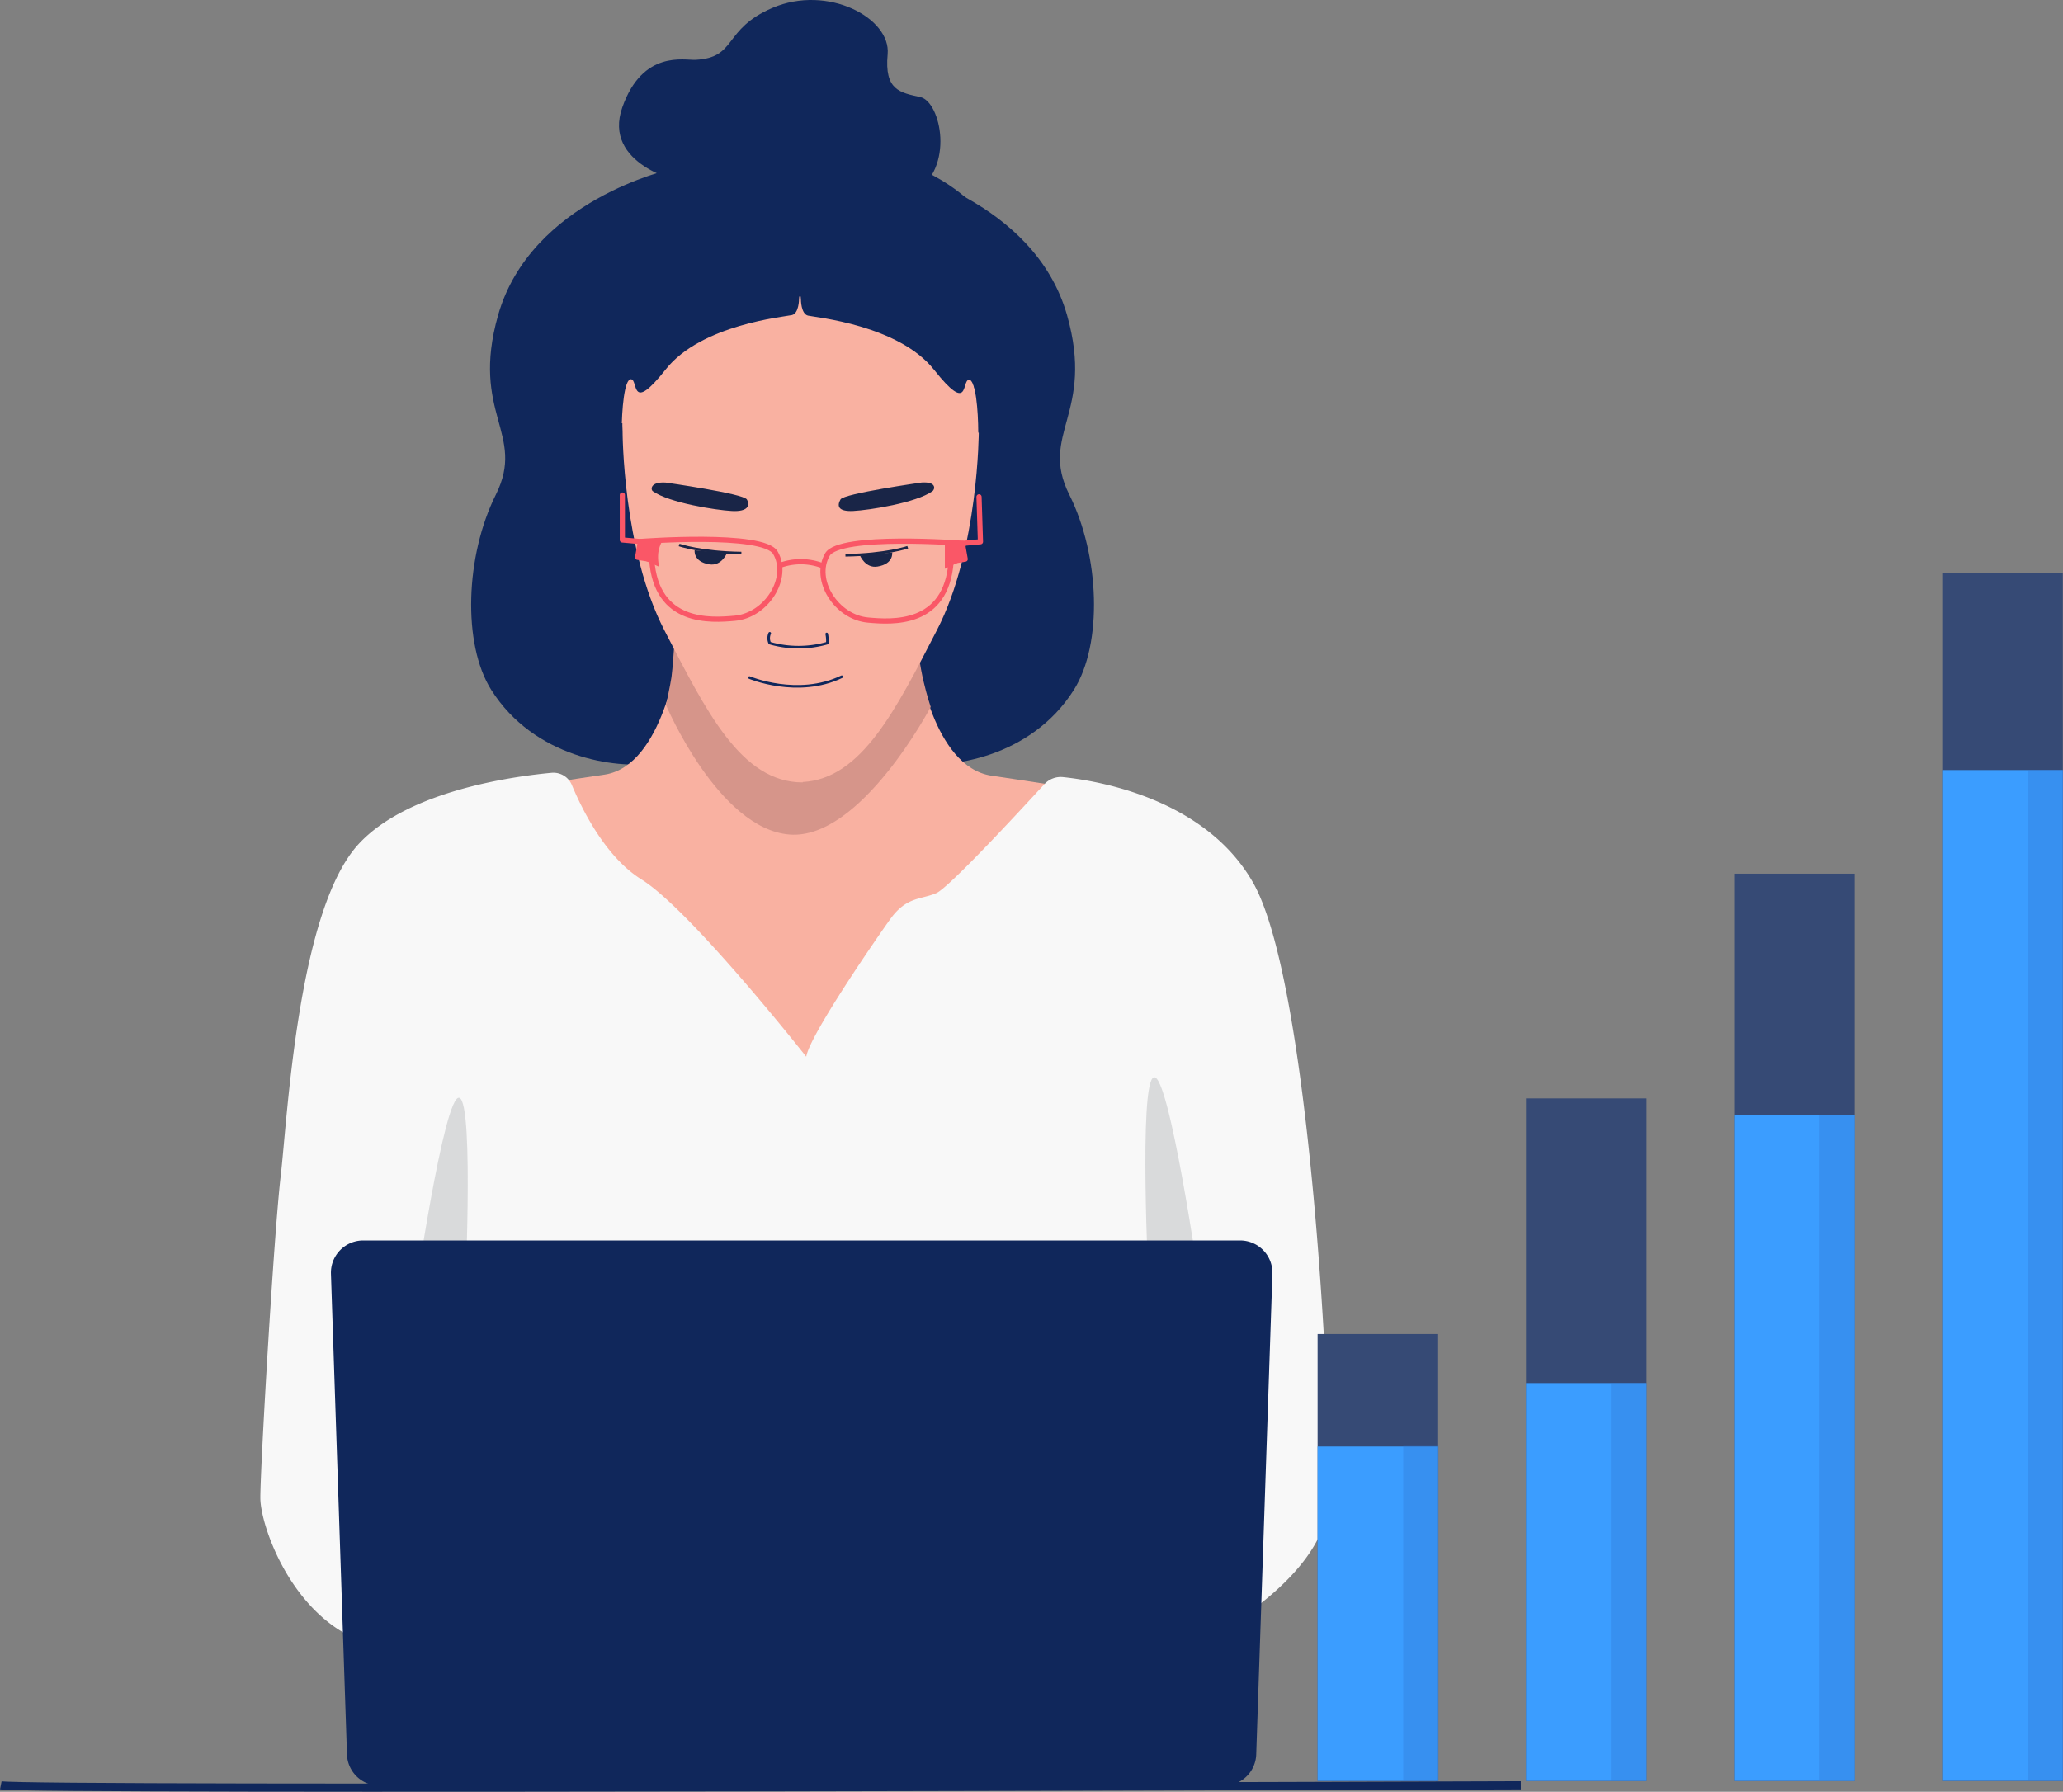 <?xml version="1.0" encoding="UTF-8"?> <svg xmlns="http://www.w3.org/2000/svg" viewBox="0 0 619.12 537.82"><rect x="0" y="0" width="619.12" height="537.82" fill="#808080" stroke="none"/><defs><style>.cls-1{fill:#10275b;}.cls-2{fill:#f9b1a1;}.cls-3{fill:#d6958a;}.cls-4{fill:#f8f8f8;}.cls-11,.cls-5,.cls-8,.cls-9{fill:none;}.cls-5{stroke:#fa5767;stroke-width:1.56px;}.cls-5,.cls-9{stroke-linecap:round;stroke-linejoin:round;}.cls-6{fill:#fa5767;}.cls-7{fill:#192547;}.cls-8{stroke:#192547;}.cls-11,.cls-8{stroke-miterlimit:10;}.cls-8,.cls-9{stroke-width:0.78px;}.cls-11,.cls-9{stroke:#10275b;}.cls-10{fill:#d9dadb;}.cls-11{stroke-width:2.45px;}.cls-12{fill:#364a75;}.cls-13{fill:#3b9dff;}.cls-14{opacity:0.3;}.cls-15{fill:#3071ce;}</style></defs><g id="Layer_2" data-name="Layer 2"><g id="Layer_1-2" data-name="Layer 1"><path class="cls-1" d="M201.35,50.8s-42,9.2-51.86,43.77c-8.43,29.65,8.47,35.59-.68,53.9s-10.09,44.85-1.36,58.64c12.88,20.34,37.29,23.73,48.82,22s35.93,2,35.93,2V48.77S214.57,46.39,201.35,50.8Z"></path><path class="cls-1" d="M268.36,50.8s42,9.2,51.86,43.77c8.43,29.65-8.48,35.59.68,53.9s10.09,44.85,1.35,58.64c-12.88,20.34-37.28,23.73-48.81,22s-35.93,2-35.93,2V48.77S255.14,46.39,268.36,50.8Z"></path><path class="cls-2" d="M275.5,198.21s4.41,31.91,22,34.62,62,8.13,64.75,19.66-61,241-61,241H238.93V198.89Z"></path><path class="cls-2" d="M203.52,196.06s-4.41,33.73-22,36.44-62,8.13-64.75,19.66,61,241,61,241h62.33V196.74Z"></path><path class="cls-3" d="M199.87,211.64s15.72,37.16,37.07,38.86,42.37-38.31,42.37-38.31-4.44-12.88-3.81-22.66l-73.13,3.68s-.5,7.55-.85,10C201.22,205.37,199.87,211.64,199.87,211.64Z"></path><path class="cls-4" d="M319,233.26a6.67,6.67,0,0,0-5.59,2.14c-7,7.63-28.57,31-32.39,32.67-4.58,2-8.87,1-13.72,7.64-3.12,4.29-24.32,34.88-25.34,41.48,0,0-34.66-44-49.4-53.18-10.94-6.79-18-21.33-20.94-28.38a6,6,0,0,0-6.08-3.66c-11.73,1.09-43.17,5.42-57.9,21.37C89.32,273.17,86.27,335.71,84.24,353s-6.11,86.95-6.11,96.61,12.72,44.75,42.21,45.25,236.29,0,236.29,0,41.56-19.32,42.21-45.25S393.38,295.54,376.09,265C361.74,239.7,329.51,234.35,319,233.26Z"></path><path class="cls-2" d="M239.79,89v0c-7.4-.1-55.09.75-52.95,40.46,0,0,0,35.46,12.54,59.72s23,45.67,41.5,45.67v-.12c17.73-.91,28.06-21.89,40.32-45.63,12.54-24.26,12.54-59.71,12.54-59.71C296.06,86.4,239.79,89,239.79,89Z"></path><path class="cls-5" d="M192.2,162.53s36.9-2.84,40.51,3.39c4.4,7.63-2.72,18.82-12.21,19.66-7.1.64-23.56,1.87-24.91-17.62l-4.24-.68Z"></path><path class="cls-6" d="M197.83,170.12a12.57,12.57,0,0,1-.28-4.11,10.07,10.07,0,0,1,1-3.27l-6.36-.21-.85,4.75Z"></path><path class="cls-5" d="M186.77,148.59v13.48l7.11.64"></path><path class="cls-5" d="M234.23,169.65a18.26,18.26,0,0,1,12.2,0"></path><path class="cls-5" d="M288.82,163.07s-36.91-2.84-40.51,3.39c-4.41,7.63,2.71,18.82,12.2,19.66,7.1.64,23.56,1.87,24.92-17.62l4.23-.68Z"></path><polygon class="cls-6" points="283.56 163.24 288.82 163.07 289.67 167.82 283.56 170.73 283.56 163.24"></polygon><path class="cls-5" d="M293.81,149.13c0,.38.43,13.48.43,13.48l-7,.64"></path><path class="cls-1" d="M204.4,54.57s-23.73-5.08-17.63-22.37,18.64-14.05,22-14.24c12.54-.67,8.06-9.17,23.05-15.59,16.61-7.12,35.59,3.05,34.57,13.9s3.73,11.52,9.83,12.88,10.51,21.35-2,28.81C266.13,62.78,204.4,54.57,204.4,54.57Z"></path><path class="cls-7" d="M199.73,144.84s23.39,3.3,24.41,5.08.35,3.72-4.49,3.46-18.79-2.44-23.72-5.93C195.21,146.94,195.16,144.58,199.73,144.84Z"></path><path class="cls-7" d="M276.65,144.82s-23.38,3.3-24.4,5.08-1,3.72,3.85,3.47,18.8-2.44,23.73-5.93C280.55,146.93,281.23,144.56,276.65,144.82Z"></path><path class="cls-8" d="M203.81,163.59s6.48,2.25,18.68,2.42"></path><path class="cls-7" d="M208.47,165.16s-.53,3.44,4.41,4.24c3.64.59,5.25-3.31,5.25-3.31Z"></path><path class="cls-8" d="M272.41,164.26s-6.48,2.24-18.69,2.41"></path><path class="cls-7" d="M267.75,165.83s.53,3.43-4.41,4.23c-3.64.6-5.25-3.3-5.25-3.3Z"></path><path class="cls-2" d="M186.1,127.11s-1-11.18,1.69-13.22,2.71,3.39,4.41,3,15.59-19.66,35.93-21L217.62,123Z"></path><path class="cls-1" d="M239.8,89.74s0,4.32-2.13,4.83-27.19,2.8-37.85,16.27-8.26,3.31-10.39,3-2.84,9.58-2.86,15.63c0,4.83-33.38-53.76,15.39-77.91,34.56-17.12,41.3-3.31,41.3-3.31Z"></path><path class="cls-1" d="M240.36,89.91s0,4.32,2.13,4.83,27.18,2.8,37.84,16.27,8.26,3.31,10.39,3,2.85,9.58,2.86,15.63c0,4.83,33.39-53.76-15.38-77.91-34.56-17.12-41.31-3.31-41.31-3.31Z"></path><path class="cls-9" d="M231,190.1a3.58,3.58,0,0,0,0,2.94,31.25,31.25,0,0,0,17.29,0,10.18,10.18,0,0,0-.19-2.75"></path><path class="cls-9" d="M224.91,203.38s14.49,6.1,27.71-.25"></path><path class="cls-10" d="M344.74,386.43s-3.06-61.53,1.52-63.05,13.73,62,13.73,62Z"></path><path class="cls-10" d="M139.38,392.53s3.05-61.53-1.52-63-13.73,62-13.73,62Z"></path><path class="cls-1" d="M367.35,536H113.83a9.71,9.71,0,0,1-9.7-9.38L99.32,382.34a9.69,9.69,0,0,1,9.69-10H372.16a9.7,9.7,0,0,1,9.7,10L377,526.66A9.7,9.7,0,0,1,367.35,536Z"></path><path class="cls-11" d="M.24,535.89c8,1.59,456.17,0,456.17,0"></path><rect class="cls-12" x="457.97" y="329.7" width="36.18" height="204.92"></rect><rect class="cls-12" x="582.88" y="171.96" width="36.18" height="362.66"></rect><rect class="cls-13" x="582.88" y="231.14" width="36.18" height="303.43"></rect><g class="cls-14"><rect class="cls-15" x="608.49" y="231.1" width="10.62" height="303.43"></rect></g><rect class="cls-12" x="520.44" y="262.25" width="36.18" height="272.37"></rect><rect class="cls-13" x="520.44" y="334.77" width="36.18" height="199.82"></rect><g class="cls-14"><rect class="cls-15" x="545.86" y="334.81" width="10.62" height="199.57"></rect></g><rect class="cls-13" x="457.97" y="415.15" width="36.18" height="119.44"></rect><g class="cls-14"><rect class="cls-15" x="483.44" y="415.14" width="10.62" height="119.41"></rect></g><rect class="cls-12" x="395.42" y="400.43" width="36.18" height="134.19"></rect><rect class="cls-13" x="395.42" y="434.19" width="36.18" height="100.39"></rect><g class="cls-14"><rect class="cls-15" x="421.13" y="434" width="10.62" height="100.63"></rect></g></g></g></svg> 